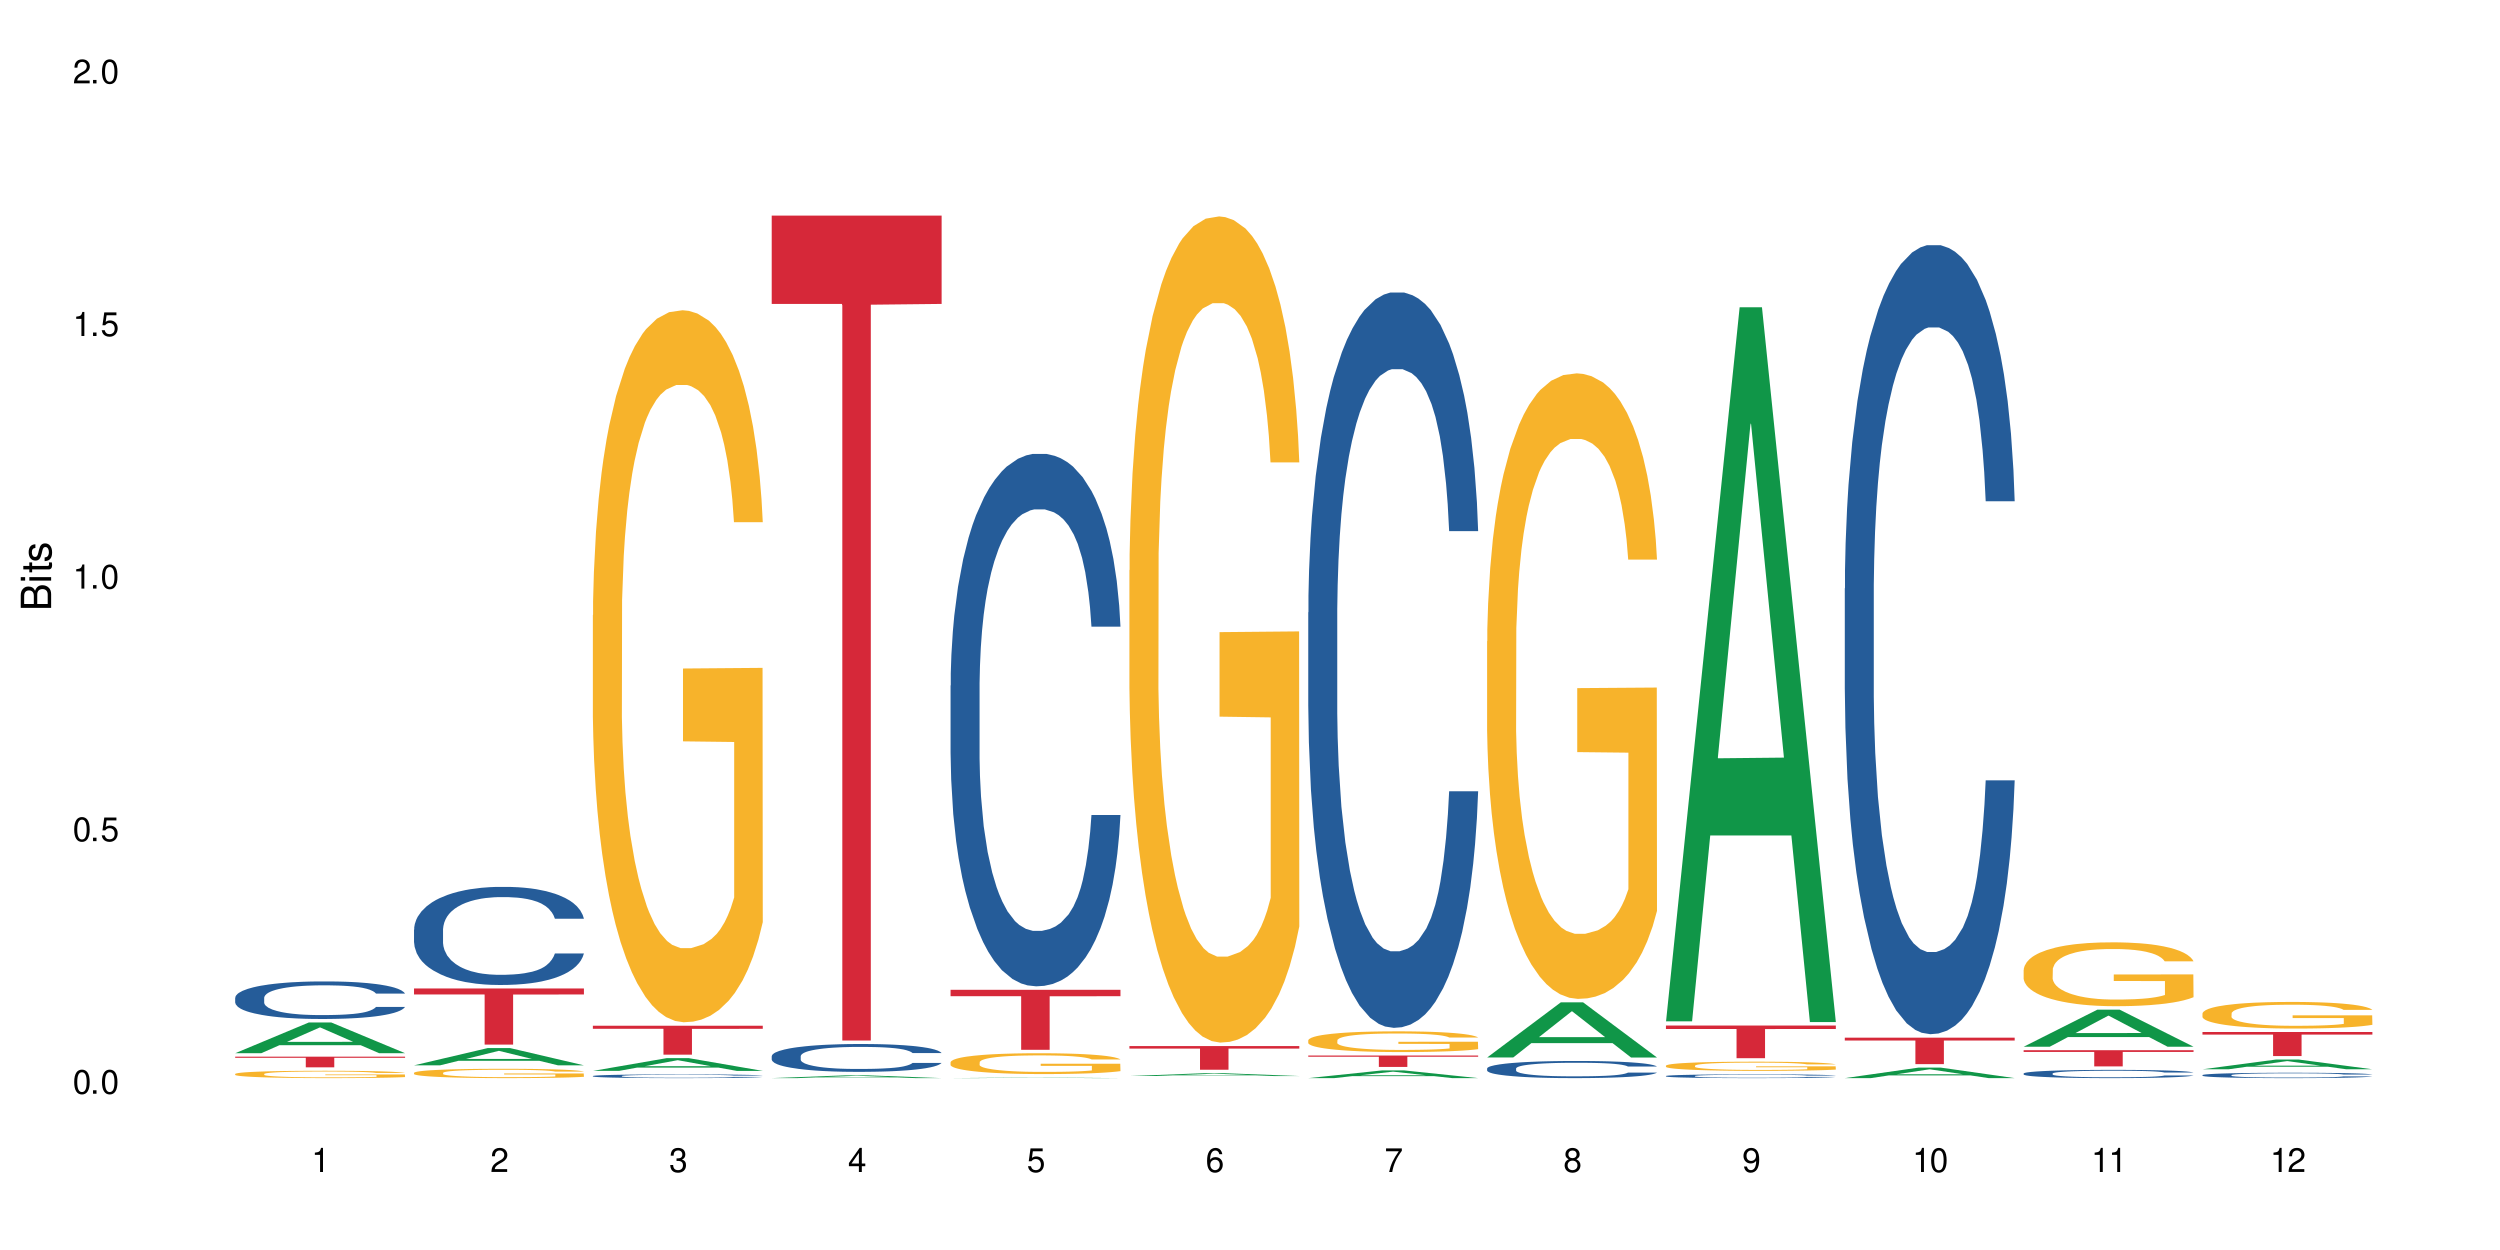 <?xml version="1.0" encoding="UTF-8"?>
<svg xmlns="http://www.w3.org/2000/svg" xmlns:xlink="http://www.w3.org/1999/xlink" width="720" height="360" viewBox="0 0 720 360">
<defs>
<g>
<g id="glyph-0-0">
</g>
<g id="glyph-0-1">
<path d="M 2.641 -6.938 C 2 -6.938 1.422 -6.656 1.078 -6.172 C 0.641 -5.562 0.406 -4.641 0.406 -3.359 C 0.406 -1.016 1.188 0.219 2.641 0.219 C 4.078 0.219 4.859 -1.016 4.859 -3.297 C 4.859 -4.641 4.656 -5.547 4.203 -6.172 C 3.844 -6.656 3.281 -6.938 2.641 -6.938 Z M 2.641 -6.188 C 3.547 -6.188 4 -5.25 4 -3.375 C 4 -1.406 3.562 -0.484 2.625 -0.484 C 1.734 -0.484 1.281 -1.438 1.281 -3.344 C 1.281 -5.25 1.734 -6.188 2.641 -6.188 Z M 2.641 -6.188 "/>
</g>
<g id="glyph-0-2">
<path d="M 1.828 -1 L 0.828 -1 L 0.828 0 L 1.828 0 Z M 1.828 -1 "/>
</g>
<g id="glyph-0-3">
<path d="M 4.562 -6.797 L 1.062 -6.797 L 0.547 -3.094 L 1.328 -3.094 C 1.719 -3.562 2.047 -3.734 2.578 -3.734 C 3.484 -3.734 4.062 -3.109 4.062 -2.094 C 4.062 -1.125 3.484 -0.531 2.578 -0.531 C 1.828 -0.531 1.375 -0.906 1.188 -1.672 L 0.328 -1.672 C 0.453 -1.109 0.547 -0.844 0.75 -0.594 C 1.125 -0.078 1.828 0.219 2.594 0.219 C 3.969 0.219 4.922 -0.781 4.922 -2.219 C 4.922 -3.562 4.031 -4.484 2.719 -4.484 C 2.25 -4.484 1.859 -4.359 1.469 -4.062 L 1.734 -5.969 L 4.562 -5.969 Z M 4.562 -6.797 "/>
</g>
<g id="glyph-0-4">
<path d="M 2.484 -4.938 L 2.484 0 L 3.328 0 L 3.328 -6.938 L 2.766 -6.938 C 2.469 -5.875 2.281 -5.734 0.984 -5.562 L 0.984 -4.938 Z M 2.484 -4.938 "/>
</g>
<g id="glyph-0-5">
<path d="M 4.859 -0.828 L 1.281 -0.828 C 1.359 -1.406 1.672 -1.781 2.5 -2.281 L 3.469 -2.828 C 4.406 -3.344 4.906 -4.062 4.906 -4.906 C 4.906 -5.484 4.672 -6.031 4.266 -6.406 C 3.859 -6.766 3.375 -6.938 2.719 -6.938 C 1.859 -6.938 1.219 -6.625 0.844 -6.031 C 0.609 -5.672 0.5 -5.234 0.484 -4.531 L 1.328 -4.531 C 1.359 -5.016 1.406 -5.281 1.531 -5.516 C 1.75 -5.938 2.188 -6.203 2.703 -6.203 C 3.469 -6.203 4.031 -5.641 4.031 -4.891 C 4.031 -4.344 3.719 -3.859 3.125 -3.516 L 2.234 -3 C 0.812 -2.172 0.406 -1.531 0.328 -0.016 L 4.859 -0.016 Z M 4.859 -0.828 "/>
</g>
<g id="glyph-0-6">
<path d="M 2.125 -3.188 L 2.578 -3.188 C 3.5 -3.188 3.984 -2.766 3.984 -1.922 C 3.984 -1.062 3.469 -0.531 2.594 -0.531 C 1.656 -0.531 1.203 -1 1.156 -2.016 L 0.312 -2.016 C 0.344 -1.453 0.438 -1.094 0.609 -0.781 C 0.953 -0.109 1.625 0.219 2.547 0.219 C 3.953 0.219 4.859 -0.625 4.859 -1.938 C 4.859 -2.828 4.516 -3.297 3.703 -3.594 C 4.344 -3.844 4.656 -4.328 4.656 -5.031 C 4.656 -6.219 3.875 -6.938 2.578 -6.938 C 1.203 -6.938 0.484 -6.172 0.453 -4.703 L 1.297 -4.703 C 1.312 -5.125 1.344 -5.359 1.453 -5.578 C 1.641 -5.969 2.062 -6.203 2.594 -6.203 C 3.344 -6.203 3.797 -5.75 3.797 -5 C 3.797 -4.516 3.609 -4.219 3.25 -4.047 C 3.016 -3.953 2.703 -3.922 2.125 -3.906 Z M 2.125 -3.188 "/>
</g>
<g id="glyph-0-7">
<path d="M 3.141 -1.672 L 3.141 0 L 3.984 0 L 3.984 -1.672 L 4.984 -1.672 L 4.984 -2.438 L 3.984 -2.438 L 3.984 -6.938 L 3.359 -6.938 L 0.266 -2.578 L 0.266 -1.672 Z M 3.141 -2.438 L 1 -2.438 L 3.141 -5.5 Z M 3.141 -2.438 "/>
</g>
<g id="glyph-0-8">
<path d="M 4.781 -5.125 C 4.609 -6.266 3.891 -6.938 2.844 -6.938 C 2.094 -6.938 1.422 -6.578 1.031 -5.953 C 0.594 -5.266 0.406 -4.422 0.406 -3.172 C 0.406 -2 0.578 -1.25 0.984 -0.641 C 1.359 -0.078 1.953 0.219 2.703 0.219 C 3.984 0.219 4.922 -0.75 4.922 -2.094 C 4.922 -3.375 4.062 -4.281 2.844 -4.281 C 2.172 -4.281 1.641 -4.031 1.281 -3.516 C 1.281 -5.234 1.828 -6.188 2.797 -6.188 C 3.391 -6.188 3.797 -5.797 3.938 -5.125 Z M 2.734 -3.531 C 3.547 -3.531 4.062 -2.953 4.062 -2.031 C 4.062 -1.156 3.484 -0.531 2.703 -0.531 C 1.922 -0.531 1.328 -1.188 1.328 -2.078 C 1.328 -2.938 1.906 -3.531 2.734 -3.531 Z M 2.734 -3.531 "/>
</g>
<g id="glyph-0-9">
<path d="M 4.984 -6.797 L 0.438 -6.797 L 0.438 -5.969 L 4.109 -5.969 C 2.5 -3.656 1.828 -2.234 1.328 0 L 2.219 0 C 2.594 -2.172 3.453 -4.047 4.984 -6.094 Z M 4.984 -6.797 "/>
</g>
<g id="glyph-0-10">
<path d="M 3.75 -3.656 C 4.469 -4.094 4.688 -4.438 4.688 -5.078 C 4.688 -6.172 3.844 -6.938 2.641 -6.938 C 1.438 -6.938 0.594 -6.172 0.594 -5.094 C 0.594 -4.438 0.812 -4.094 1.516 -3.656 C 0.734 -3.266 0.359 -2.703 0.359 -1.922 C 0.359 -0.656 1.281 0.219 2.641 0.219 C 3.984 0.219 4.922 -0.656 4.922 -1.922 C 4.922 -2.703 4.531 -3.266 3.75 -3.656 Z M 2.641 -6.188 C 3.359 -6.188 3.812 -5.75 3.812 -5.062 C 3.812 -4.406 3.344 -3.984 2.641 -3.984 C 1.922 -3.984 1.453 -4.406 1.453 -5.078 C 1.453 -5.75 1.922 -6.188 2.641 -6.188 Z M 2.641 -3.266 C 3.484 -3.266 4.062 -2.719 4.062 -1.906 C 4.062 -1.078 3.484 -0.531 2.625 -0.531 C 1.797 -0.531 1.219 -1.094 1.219 -1.906 C 1.219 -2.719 1.781 -3.266 2.641 -3.266 Z M 2.641 -3.266 "/>
</g>
<g id="glyph-0-11">
<path d="M 0.516 -1.578 C 0.672 -0.453 1.406 0.219 2.438 0.219 C 3.188 0.219 3.859 -0.141 4.266 -0.766 C 4.688 -1.453 4.891 -2.297 4.891 -3.547 C 4.891 -4.719 4.703 -5.453 4.312 -6.078 C 3.938 -6.641 3.344 -6.938 2.594 -6.938 C 1.297 -6.938 0.359 -5.969 0.359 -4.625 C 0.359 -3.344 1.234 -2.453 2.453 -2.453 C 3.094 -2.453 3.578 -2.672 4.016 -3.203 C 4 -1.484 3.469 -0.531 2.5 -0.531 C 1.906 -0.531 1.484 -0.906 1.359 -1.578 Z M 2.578 -6.203 C 3.375 -6.203 3.969 -5.531 3.969 -4.641 C 3.969 -3.797 3.391 -3.188 2.547 -3.188 C 1.734 -3.188 1.234 -3.766 1.234 -4.688 C 1.234 -5.562 1.797 -6.203 2.578 -6.203 Z M 2.578 -6.203 "/>
</g>
<g id="glyph-1-0">
</g>
<g id="glyph-1-1">
<path d="M 0 -0.953 L 0 -4.891 C 0 -5.719 -0.234 -6.344 -0.734 -6.797 C -1.188 -7.234 -1.812 -7.469 -2.5 -7.469 C -3.547 -7.469 -4.188 -7 -4.625 -5.875 C -4.984 -6.688 -5.625 -7.094 -6.531 -7.094 C -7.172 -7.094 -7.734 -6.859 -8.141 -6.391 C -8.562 -5.922 -8.75 -5.344 -8.75 -4.5 L -8.75 -0.953 Z M -4.984 -2.062 L -7.766 -2.062 L -7.766 -4.219 C -7.766 -4.844 -7.688 -5.203 -7.453 -5.5 C -7.219 -5.812 -6.859 -5.969 -6.375 -5.969 C -5.891 -5.969 -5.531 -5.812 -5.297 -5.5 C -5.062 -5.203 -4.984 -4.844 -4.984 -4.219 Z M -0.984 -2.062 L -4 -2.062 L -4 -4.781 C -4 -5.766 -3.438 -6.359 -2.484 -6.359 C -1.547 -6.359 -0.984 -5.766 -0.984 -4.781 Z M -0.984 -2.062 "/>
</g>
<g id="glyph-1-2">
<path d="M -6.281 -1.797 L -6.281 -0.797 L 0 -0.797 L 0 -1.797 Z M -8.75 -1.797 L -8.75 -0.797 L -7.484 -0.797 L -7.484 -1.797 Z M -8.75 -1.797 "/>
</g>
<g id="glyph-1-3">
<path d="M -6.281 -3.047 L -6.281 -2.016 L -8.016 -2.016 L -8.016 -1.016 L -6.281 -1.016 L -6.281 -0.172 L -5.469 -0.172 L -5.469 -1.016 L -0.719 -1.016 C -0.078 -1.016 0.281 -1.453 0.281 -2.234 C 0.281 -2.5 0.25 -2.719 0.188 -3.047 L -0.641 -3.047 C -0.609 -2.906 -0.594 -2.766 -0.594 -2.562 C -0.594 -2.141 -0.719 -2.016 -1.156 -2.016 L -5.469 -2.016 L -5.469 -3.047 Z M -6.281 -3.047 "/>
</g>
<g id="glyph-1-4">
<path d="M -4.531 -5.25 C -5.766 -5.25 -6.469 -4.422 -6.469 -2.969 C -6.469 -1.516 -5.719 -0.562 -4.547 -0.562 C -3.562 -0.562 -3.094 -1.062 -2.734 -2.562 L -2.516 -3.484 C -2.344 -4.188 -2.094 -4.469 -1.641 -4.469 C -1.047 -4.469 -0.641 -3.875 -0.641 -3 C -0.641 -2.453 -0.797 -2 -1.062 -1.75 C -1.25 -1.594 -1.422 -1.531 -1.875 -1.469 L -1.875 -0.406 C -0.422 -0.453 0.281 -1.266 0.281 -2.922 C 0.281 -4.5 -0.5 -5.516 -1.719 -5.516 C -2.656 -5.516 -3.172 -4.984 -3.469 -3.734 L -3.703 -2.766 C -3.891 -1.953 -4.156 -1.609 -4.594 -1.609 C -5.188 -1.609 -5.547 -2.125 -5.547 -2.938 C -5.547 -3.75 -5.203 -4.172 -4.531 -4.203 Z M -4.531 -5.25 "/>
</g>
</g>
</defs>
<rect x="-72" y="-36" width="864" height="432" fill="rgb(100%, 100%, 100%)" fill-opacity="1"/>
<path fill-rule="nonzero" fill="rgb(6.275%, 58.824%, 28.235%)" fill-opacity="1" d="M 67.73 303.316 L 67.785 303.309 L 88.957 294.465 L 95.387 294.465 L 116.664 303.324 L 109.188 303.324 L 103.855 301.012 L 80.488 301.012 L 75.258 303.316 L 67.73 303.316 L 82.734 300.055 L 101.711 300.047 L 92.25 295.914 L 92.145 295.906 L 92.039 295.93 L 82.684 300.047 L 82.734 300.055 Z M 67.73 303.316 "/>
<path fill-rule="nonzero" fill="rgb(14.51%, 36.078%, 60%)" fill-opacity="1" d="M 67.73 287.359 L 67.789 287.352 L 67.789 287.113 L 67.969 286.738 L 68.387 286.262 L 68.805 285.938 L 69.879 285.352 L 71.371 284.789 L 72.922 284.355 L 74.055 284.098 L 75.07 283.898 L 77.398 283.535 L 78.891 283.348 L 80.5 283.18 L 82.469 283.012 L 83.902 282.91 L 87.125 282.754 L 89.512 282.684 L 91.363 282.656 L 95.359 282.656 L 97.746 282.695 L 99.477 282.742 L 101.387 282.824 L 102.996 282.91 L 105.801 283.129 L 108.309 283.406 L 109.441 283.562 L 111.234 283.871 L 112.605 284.168 L 113.559 284.422 L 114.633 284.789 L 115.59 285.234 L 116.305 285.738 L 116.664 286.164 L 108.309 286.164 L 107.891 285.77 L 107.414 285.461 L 106.52 285.055 L 105.625 284.77 L 104.371 284.484 L 103.238 284.297 L 101.684 284.109 L 100.312 283.988 L 98.879 283.898 L 97.508 283.84 L 94.883 283.781 L 91.84 283.781 L 90.707 283.801 L 88.379 283.879 L 87.125 283.949 L 85.336 284.086 L 84.082 284.215 L 82.59 284.414 L 81.574 284.582 L 80.32 284.84 L 79.426 285.066 L 78.414 285.395 L 77.816 285.641 L 77.277 285.918 L 76.801 286.242 L 76.441 286.59 L 76.203 286.953 L 76.086 287.309 L 76.086 288.844 L 76.203 289.199 L 76.504 289.613 L 77.277 290.215 L 78.414 290.742 L 79.727 291.156 L 80.977 291.453 L 81.695 291.59 L 82.648 291.75 L 84.141 291.945 L 86.289 292.145 L 87.543 292.223 L 89.453 292.301 L 91.422 292.344 L 94.047 292.344 L 96.375 292.301 L 97.926 292.254 L 99.535 292.176 L 101.746 292.008 L 103.117 291.848 L 104.312 291.66 L 105.207 291.473 L 105.801 291.312 L 106.699 291.008 L 107.414 290.672 L 107.949 290.324 L 108.309 289.988 L 116.664 289.988 L 116.305 290.383 L 115.77 290.77 L 115.23 291.059 L 114.395 291.402 L 113.441 291.711 L 112.066 292.055 L 110.934 292.281 L 109.441 292.531 L 108.07 292.719 L 106.578 292.887 L 104.371 293.082 L 102.938 293.184 L 101.387 293.27 L 99.535 293.352 L 97.211 293.418 L 94.703 293.461 L 92.375 293.469 L 89.871 293.449 L 88.02 293.41 L 85.574 293.32 L 82.531 293.145 L 80.32 292.953 L 78.59 292.766 L 77.102 292.57 L 75.43 292.301 L 73.281 291.867 L 71.969 291.531 L 71.074 291.254 L 70.059 290.867 L 69.344 290.523 L 68.508 289.969 L 67.91 289.27 L 67.73 288.723 Z M 67.73 287.359 "/>
<path fill-rule="nonzero" fill="rgb(96.863%, 70.196%, 16.863%)" fill-opacity="1" d="M 67.73 309.289 L 67.789 309.285 L 67.789 309.246 L 68.031 309.16 L 68.625 309.039 L 69.402 308.941 L 70.238 308.863 L 70.773 308.824 L 71.668 308.766 L 72.445 308.723 L 74.414 308.637 L 76.922 308.555 L 78.293 308.52 L 79.844 308.488 L 82.051 308.449 L 83.066 308.438 L 86.172 308.406 L 89.691 308.387 L 93.57 308.379 L 95.359 308.383 L 97.805 308.391 L 101.148 308.41 L 103.059 308.43 L 104.551 308.449 L 106.102 308.477 L 108.012 308.516 L 109.801 308.559 L 111.234 308.605 L 112.664 308.664 L 113.859 308.727 L 114.871 308.793 L 115.77 308.875 L 116.305 308.941 L 116.664 309.012 L 108.367 309.012 L 107.891 308.941 L 107.355 308.891 L 106.461 308.828 L 105.562 308.781 L 104.668 308.742 L 102.996 308.695 L 101.566 308.664 L 99.777 308.637 L 98.047 308.617 L 96.074 308.605 L 94.883 308.602 L 91.719 308.602 L 88.855 308.617 L 87.184 308.633 L 85.992 308.648 L 84.32 308.676 L 83.305 308.699 L 82.707 308.715 L 80.918 308.773 L 79.727 308.828 L 79.07 308.867 L 78.234 308.926 L 77.637 308.977 L 76.98 309.055 L 76.621 309.113 L 76.145 309.242 L 76.086 309.59 L 76.266 309.664 L 76.621 309.746 L 77.102 309.812 L 77.816 309.887 L 78.531 309.945 L 79.785 310.02 L 80.859 310.07 L 81.695 310.102 L 83.305 310.156 L 83.961 310.172 L 85.512 310.207 L 87.125 310.234 L 89.094 310.258 L 90.586 310.27 L 92.973 310.277 L 96.016 310.277 L 99.598 310.266 L 101.863 310.25 L 103.414 310.234 L 104.43 310.223 L 105.684 310.199 L 106.578 310.18 L 107.414 310.16 L 108.43 310.129 L 108.43 309.664 L 93.688 309.664 L 93.688 309.445 L 116.602 309.445 L 116.664 310.199 L 115.41 310.254 L 113.859 310.305 L 112.367 310.344 L 110.816 310.375 L 108.605 310.41 L 106.816 310.434 L 104.07 310.461 L 101.566 310.48 L 98.941 310.492 L 96.613 310.496 L 93.867 310.5 L 91.422 310.496 L 88.797 310.484 L 86.707 310.469 L 84.797 310.449 L 82.887 310.422 L 80.5 310.383 L 78.949 310.352 L 77.34 310.309 L 75.727 310.262 L 74.297 310.207 L 73.34 310.168 L 72.387 310.121 L 71.371 310.062 L 70.418 309.996 L 69.699 309.938 L 69.043 309.871 L 68.566 309.805 L 68.09 309.719 L 67.852 309.648 L 67.73 309.59 Z M 67.73 309.289 "/>
<path fill-rule="nonzero" fill="rgb(83.922%, 15.686%, 22.353%)" fill-opacity="1" d="M 67.73 304.32 L 116.664 304.32 L 116.664 304.648 L 96.27 304.652 L 96.27 307.383 L 88.066 307.383 L 88.066 304.656 L 87.945 304.648 L 67.73 304.648 Z M 67.73 304.32 "/>
<path fill-rule="nonzero" fill="rgb(6.275%, 58.824%, 28.235%)" fill-opacity="1" d="M 119.238 306.809 L 119.289 306.805 L 140.465 301.844 L 146.895 301.844 L 168.172 306.816 L 160.695 306.816 L 155.363 305.52 L 131.996 305.52 L 126.766 306.809 L 119.238 306.809 L 134.242 304.98 L 153.219 304.977 L 143.758 302.656 L 143.652 302.652 L 143.547 302.668 L 134.191 304.977 L 134.242 304.98 Z M 119.238 306.809 "/>
<path fill-rule="nonzero" fill="rgb(14.51%, 36.078%, 60%)" fill-opacity="1" d="M 119.238 267.723 L 119.297 267.695 L 119.297 267.078 L 119.477 266.094 L 119.895 264.855 L 120.312 264.004 L 121.387 262.48 L 122.879 261.008 L 124.43 259.871 L 125.562 259.199 L 126.578 258.684 L 128.906 257.727 L 130.398 257.238 L 132.008 256.797 L 133.977 256.359 L 135.41 256.102 L 138.633 255.688 L 141.02 255.508 L 142.871 255.43 L 146.867 255.43 L 149.254 255.531 L 150.984 255.664 L 152.895 255.867 L 154.504 256.102 L 157.309 256.668 L 159.816 257.391 L 160.949 257.805 L 162.742 258.605 L 164.113 259.379 L 165.066 260.051 L 166.141 261.008 L 167.098 262.168 L 167.812 263.488 L 168.172 264.598 L 159.816 264.598 L 159.398 263.562 L 158.922 262.766 L 158.027 261.703 L 157.133 260.957 L 155.879 260.207 L 154.746 259.715 L 153.191 259.227 L 151.82 258.918 L 150.387 258.684 L 149.016 258.527 L 146.391 258.375 L 143.348 258.375 L 142.211 258.426 L 139.887 258.633 L 138.633 258.812 L 136.844 259.176 L 135.59 259.512 L 134.098 260.027 L 133.082 260.465 L 131.828 261.137 L 130.934 261.73 L 129.922 262.582 L 129.324 263.23 L 128.785 263.953 L 128.309 264.805 L 127.949 265.707 L 127.711 266.664 L 127.594 267.594 L 127.594 271.594 L 127.711 272.523 L 128.012 273.609 L 128.785 275.184 L 129.922 276.555 L 131.234 277.637 L 132.484 278.414 L 133.203 278.773 L 134.156 279.188 L 135.648 279.703 L 137.797 280.223 L 139.051 280.426 L 140.961 280.633 L 142.93 280.738 L 145.555 280.738 L 147.883 280.633 L 149.434 280.504 L 151.043 280.297 L 153.254 279.859 L 154.625 279.445 L 155.816 278.957 L 156.715 278.465 L 157.309 278.051 L 158.207 277.25 L 158.922 276.371 L 159.457 275.469 L 159.816 274.59 L 168.172 274.59 L 167.812 275.625 L 167.277 276.633 L 166.738 277.379 L 165.902 278.285 L 164.949 279.086 L 163.574 279.988 L 162.441 280.582 L 160.949 281.227 L 159.578 281.719 L 158.086 282.156 L 155.879 282.676 L 154.445 282.934 L 152.895 283.164 L 151.043 283.371 L 148.719 283.551 L 146.211 283.656 L 143.883 283.68 L 141.379 283.629 L 139.527 283.527 L 137.082 283.293 L 134.039 282.828 L 131.828 282.34 L 130.098 281.848 L 128.605 281.332 L 126.938 280.633 L 124.789 279.496 L 123.477 278.621 L 122.582 277.898 L 121.566 276.891 L 120.852 275.984 L 120.016 274.539 L 119.418 272.707 L 119.238 271.285 Z M 119.238 267.723 "/>
<path fill-rule="nonzero" fill="rgb(96.863%, 70.196%, 16.863%)" fill-opacity="1" d="M 119.238 308.965 L 119.297 308.961 L 119.297 308.91 L 119.535 308.801 L 120.133 308.648 L 120.91 308.523 L 121.746 308.426 L 122.281 308.375 L 123.176 308.301 L 123.953 308.246 L 125.922 308.137 L 128.43 308.035 L 129.801 307.988 L 131.352 307.949 L 133.559 307.902 L 134.574 307.883 L 137.676 307.844 L 141.199 307.82 L 145.078 307.812 L 146.867 307.816 L 149.312 307.824 L 152.656 307.852 L 154.566 307.875 L 156.059 307.902 L 157.609 307.934 L 159.52 307.98 L 161.309 308.039 L 162.742 308.098 L 164.172 308.172 L 165.367 308.25 L 166.379 308.336 L 167.277 308.441 L 167.812 308.527 L 168.172 308.613 L 159.875 308.613 L 159.398 308.527 L 158.863 308.461 L 157.965 308.379 L 157.07 308.32 L 156.176 308.273 L 154.504 308.211 L 153.074 308.172 L 151.281 308.137 L 149.551 308.113 L 147.582 308.098 L 146.391 308.094 L 143.227 308.094 L 140.363 308.113 L 138.691 308.133 L 137.5 308.152 L 135.828 308.188 L 134.812 308.219 L 134.215 308.238 L 132.426 308.312 L 131.234 308.383 L 130.578 308.43 L 129.742 308.5 L 129.145 308.566 L 128.488 308.668 L 128.129 308.738 L 127.652 308.906 L 127.594 309.348 L 127.773 309.441 L 128.129 309.543 L 128.605 309.629 L 129.324 309.723 L 130.039 309.793 L 131.293 309.891 L 132.367 309.953 L 133.203 309.996 L 134.812 310.062 L 135.469 310.086 L 137.02 310.129 L 138.633 310.164 L 140.602 310.191 L 142.094 310.207 L 144.48 310.219 L 147.523 310.219 L 151.105 310.203 L 153.371 310.184 L 154.922 310.164 L 155.938 310.148 L 157.191 310.121 L 158.086 310.098 L 158.922 310.07 L 159.938 310.027 L 159.938 309.441 L 145.195 309.438 L 145.195 309.164 L 168.109 309.16 L 168.172 310.121 L 166.918 310.188 L 165.367 310.25 L 163.875 310.301 L 162.324 310.34 L 160.113 310.387 L 158.324 310.418 L 155.578 310.453 L 153.074 310.473 L 150.449 310.488 L 148.121 310.496 L 145.375 310.5 L 142.93 310.492 L 140.305 310.48 L 138.215 310.461 L 136.305 310.434 L 134.395 310.402 L 132.008 310.352 L 130.457 310.309 L 128.848 310.258 L 127.234 310.195 L 125.801 310.129 L 124.848 310.078 L 123.895 310.02 L 122.879 309.945 L 121.926 309.863 L 121.207 309.789 L 120.551 309.703 L 120.074 309.621 L 119.598 309.512 L 119.359 309.422 L 119.238 309.348 Z M 119.238 308.965 "/>
<path fill-rule="nonzero" fill="rgb(83.922%, 15.686%, 22.353%)" fill-opacity="1" d="M 119.238 284.68 L 168.172 284.68 L 168.172 286.41 L 147.777 286.426 L 147.777 300.848 L 139.574 300.848 L 139.574 286.441 L 139.453 286.41 L 119.238 286.41 Z M 119.238 284.68 "/>
<path fill-rule="nonzero" fill="rgb(6.275%, 58.824%, 28.235%)" fill-opacity="1" d="M 170.746 308.418 L 170.797 308.414 L 191.973 304.75 L 198.402 304.75 L 219.68 308.422 L 212.203 308.422 L 206.871 307.465 L 183.504 307.465 L 178.273 308.418 L 170.746 308.418 L 185.75 307.066 L 204.727 307.062 L 195.266 305.348 L 195.16 305.344 L 195.055 305.355 L 185.699 307.062 L 185.75 307.066 Z M 170.746 308.418 "/>
<path fill-rule="nonzero" fill="rgb(14.51%, 36.078%, 60%)" fill-opacity="1" d="M 170.746 309.891 L 170.805 309.887 L 170.805 309.863 L 170.984 309.828 L 171.402 309.781 L 171.82 309.746 L 172.895 309.688 L 174.387 309.633 L 175.938 309.59 L 177.07 309.562 L 178.086 309.543 L 180.414 309.508 L 181.906 309.488 L 183.516 309.473 L 185.484 309.457 L 186.918 309.445 L 190.141 309.43 L 192.527 309.422 L 198.375 309.422 L 200.762 309.426 L 202.492 309.43 L 204.402 309.438 L 206.012 309.445 L 208.816 309.469 L 211.324 309.496 L 212.457 309.512 L 214.25 309.543 L 215.621 309.57 L 216.574 309.598 L 217.648 309.633 L 218.605 309.676 L 219.32 309.727 L 219.68 309.77 L 211.324 309.77 L 210.906 309.73 L 210.43 309.699 L 209.535 309.66 L 208.641 309.633 L 207.387 309.602 L 206.25 309.582 L 204.699 309.566 L 203.328 309.555 L 201.895 309.543 L 200.523 309.539 L 197.898 309.531 L 194.855 309.531 L 193.719 309.535 L 191.395 309.543 L 190.141 309.551 L 188.352 309.562 L 187.098 309.574 L 185.605 309.594 L 184.59 309.613 L 183.336 309.637 L 182.441 309.66 L 181.426 309.691 L 180.832 309.719 L 180.293 309.746 L 179.816 309.777 L 179.457 309.812 L 179.219 309.848 L 179.102 309.883 L 179.102 310.039 L 179.219 310.074 L 179.52 310.113 L 180.293 310.176 L 181.426 310.227 L 182.742 310.27 L 183.992 310.297 L 184.711 310.312 L 185.664 310.328 L 187.156 310.348 L 189.305 310.367 L 190.559 310.375 L 192.469 310.383 L 194.438 310.387 L 197.062 310.387 L 199.391 310.383 L 200.941 310.379 L 202.551 310.371 L 204.762 310.352 L 206.133 310.336 L 207.324 310.316 L 208.223 310.301 L 208.816 310.285 L 209.711 310.254 L 210.43 310.219 L 210.965 310.184 L 211.324 310.152 L 219.68 310.152 L 219.32 310.191 L 218.785 310.23 L 218.246 310.258 L 217.41 310.293 L 216.457 310.324 L 215.082 310.359 L 213.949 310.379 L 212.457 310.406 L 211.086 310.422 L 209.594 310.441 L 207.387 310.461 L 205.953 310.469 L 204.402 310.48 L 202.551 310.488 L 200.227 310.492 L 197.719 310.496 L 195.391 310.5 L 192.887 310.496 L 191.035 310.492 L 188.59 310.484 L 185.547 310.465 L 183.336 310.449 L 181.605 310.43 L 180.113 310.41 L 178.445 310.383 L 176.297 310.34 L 174.984 310.305 L 174.086 310.277 L 173.074 310.238 L 172.355 310.203 L 171.523 310.148 L 170.926 310.078 L 170.746 310.027 Z M 170.746 309.891 "/>
<path fill-rule="nonzero" fill="rgb(96.863%, 70.196%, 16.863%)" fill-opacity="1" d="M 170.746 177.176 L 170.805 176.988 L 170.805 173.242 L 171.043 164.816 L 171.641 153.207 L 172.418 143.656 L 173.254 136.164 L 173.789 132.23 L 174.684 126.613 L 175.461 122.492 L 177.43 114.066 L 179.938 106.199 L 181.309 102.828 L 182.859 99.645 L 185.066 96.09 L 186.082 94.777 L 189.184 91.781 L 192.707 89.906 L 196.586 89.348 L 198.375 89.535 L 200.82 90.281 L 204.164 92.344 L 206.074 94.215 L 207.566 96.09 L 209.117 98.523 L 211.027 102.27 L 212.816 106.762 L 214.25 111.258 L 215.68 116.875 L 216.875 122.867 L 217.887 129.422 L 218.785 137.289 L 219.32 143.844 L 219.68 150.398 L 211.383 150.398 L 210.906 143.844 L 210.371 138.785 L 209.473 132.605 L 208.578 128.113 L 207.684 124.555 L 206.012 119.684 L 204.582 116.688 L 202.789 114.066 L 201.059 112.379 L 199.09 111.258 L 197.898 110.883 L 194.734 110.883 L 191.871 112.195 L 190.199 113.691 L 189.008 115.191 L 187.336 118 L 186.32 120.246 L 185.723 121.746 L 183.934 127.551 L 182.742 132.793 L 182.086 136.352 L 181.25 141.969 L 180.652 147.027 L 179.996 154.516 L 179.637 160.137 L 179.16 172.871 L 179.102 206.578 L 179.281 213.695 L 179.637 221.371 L 180.113 228.113 L 180.832 235.23 L 181.547 240.66 L 182.801 247.965 L 183.875 252.836 L 184.711 256.02 L 186.32 261.074 L 186.977 262.758 L 188.527 266.129 L 190.141 268.754 L 192.109 271 L 193.602 272.125 L 195.988 273.059 L 199.031 273.059 L 202.613 271.938 L 204.879 270.438 L 206.43 268.941 L 207.445 267.629 L 208.699 265.57 L 209.594 263.695 L 210.43 261.637 L 211.445 258.453 L 211.445 213.695 L 196.703 213.508 L 196.703 192.531 L 219.617 192.344 L 219.68 265.57 L 218.426 270.625 L 216.875 275.492 L 215.383 279.238 L 213.832 282.422 L 211.621 285.98 L 209.832 288.227 L 207.086 290.852 L 204.582 292.535 L 201.957 293.66 L 199.629 294.223 L 196.883 294.41 L 194.438 294.035 L 191.812 292.91 L 189.723 291.41 L 187.812 289.539 L 185.902 287.105 L 183.516 283.172 L 181.965 279.988 L 180.355 276.055 L 178.742 271.375 L 177.309 266.316 L 176.355 262.387 L 175.402 257.891 L 174.387 252.273 L 173.43 245.906 L 172.715 240.102 L 172.059 233.547 L 171.582 227.367 L 171.105 218.938 L 170.867 212.195 L 170.746 206.391 Z M 170.746 177.176 "/>
<path fill-rule="nonzero" fill="rgb(83.922%, 15.686%, 22.353%)" fill-opacity="1" d="M 170.746 295.406 L 219.68 295.406 L 219.68 296.301 L 199.285 296.309 L 199.285 303.75 L 191.078 303.75 L 191.078 296.316 L 190.961 296.301 L 170.746 296.301 Z M 170.746 295.406 "/>
<path fill-rule="nonzero" fill="rgb(6.275%, 58.824%, 28.235%)" fill-opacity="1" d="M 222.254 310.496 L 222.305 310.496 L 243.48 309.695 L 249.91 309.695 L 271.188 310.5 L 263.711 310.5 L 258.379 310.289 L 235.008 310.289 L 229.781 310.496 L 222.254 310.496 L 237.258 310.203 L 256.234 310.199 L 246.773 309.824 L 246.668 309.824 L 246.562 309.828 L 237.207 310.199 L 237.258 310.203 Z M 222.254 310.496 "/>
<path fill-rule="nonzero" fill="rgb(14.51%, 36.078%, 60%)" fill-opacity="1" d="M 222.254 304.168 L 222.312 304.16 L 222.312 303.984 L 222.492 303.707 L 222.91 303.355 L 223.328 303.113 L 224.402 302.68 L 225.895 302.262 L 227.445 301.938 L 228.578 301.75 L 229.594 301.602 L 231.922 301.332 L 233.414 301.191 L 235.023 301.066 L 236.992 300.941 L 238.426 300.871 L 241.648 300.754 L 244.035 300.699 L 245.883 300.68 L 249.883 300.68 L 252.27 300.707 L 254 300.746 L 255.91 300.805 L 257.52 300.871 L 260.324 301.031 L 262.832 301.234 L 263.965 301.352 L 265.754 301.582 L 267.129 301.801 L 268.082 301.992 L 269.156 302.262 L 270.113 302.59 L 270.828 302.965 L 271.188 303.281 L 262.832 303.281 L 262.414 302.988 L 261.938 302.762 L 261.043 302.461 L 260.145 302.246 L 258.895 302.035 L 257.758 301.895 L 256.207 301.758 L 254.836 301.668 L 253.402 301.602 L 252.031 301.559 L 249.406 301.516 L 246.363 301.516 L 245.227 301.527 L 242.902 301.586 L 241.648 301.641 L 239.855 301.742 L 238.605 301.836 L 237.113 301.984 L 236.098 302.109 L 234.844 302.297 L 233.949 302.469 L 232.934 302.707 L 232.34 302.891 L 231.801 303.098 L 231.324 303.34 L 230.965 303.594 L 230.727 303.867 L 230.609 304.129 L 230.609 305.266 L 230.727 305.531 L 231.027 305.84 L 231.801 306.285 L 232.934 306.672 L 234.25 306.98 L 235.5 307.199 L 236.219 307.305 L 237.172 307.422 L 238.664 307.566 L 240.812 307.715 L 242.066 307.773 L 243.977 307.832 L 245.945 307.859 L 248.57 307.859 L 250.898 307.832 L 252.449 307.793 L 254.059 307.734 L 256.266 307.609 L 257.641 307.492 L 258.832 307.355 L 259.73 307.215 L 260.324 307.098 L 261.219 306.871 L 261.938 306.621 L 262.473 306.367 L 262.832 306.117 L 271.188 306.117 L 270.828 306.41 L 270.289 306.695 L 269.754 306.906 L 268.918 307.164 L 267.965 307.391 L 266.59 307.648 L 265.457 307.816 L 263.965 308 L 262.594 308.141 L 261.102 308.262 L 258.895 308.41 L 257.461 308.484 L 255.91 308.551 L 254.059 308.609 L 251.73 308.66 L 249.227 308.688 L 246.898 308.695 L 244.391 308.68 L 242.543 308.652 L 240.098 308.586 L 237.051 308.453 L 234.844 308.316 L 233.113 308.176 L 231.621 308.027 L 229.953 307.832 L 227.805 307.508 L 226.492 307.258 L 225.594 307.055 L 224.582 306.77 L 223.863 306.512 L 223.031 306.102 L 222.434 305.582 L 222.254 305.18 Z M 222.254 304.168 "/>
<path fill-rule="nonzero" fill="rgb(83.922%, 15.686%, 22.353%)" fill-opacity="1" d="M 222.254 62.098 L 271.188 62.098 L 271.188 87.527 L 250.793 87.754 L 250.793 299.68 L 242.586 299.68 L 242.586 87.977 L 242.469 87.527 L 222.254 87.527 Z M 222.254 62.098 "/>
<path fill-rule="nonzero" fill="rgb(6.275%, 58.824%, 28.235%)" fill-opacity="1" d="M 273.762 310.5 L 273.812 310.5 L 294.984 310.328 L 301.418 310.328 L 322.695 310.5 L 315.219 310.5 L 309.887 310.453 L 286.516 310.453 L 281.289 310.5 L 273.762 310.5 L 288.766 310.438 L 307.742 310.438 L 298.281 310.359 L 298.07 310.359 L 288.711 310.438 L 288.766 310.438 Z M 273.762 310.5 "/>
<path fill-rule="nonzero" fill="rgb(14.51%, 36.078%, 60%)" fill-opacity="1" d="M 273.762 197.445 L 273.82 197.305 L 273.82 193.941 L 274 188.613 L 274.418 181.887 L 274.836 177.262 L 275.91 168.992 L 277.402 161.004 L 278.953 154.836 L 280.086 151.191 L 281.102 148.387 L 283.43 143.203 L 284.922 140.539 L 286.531 138.156 L 288.5 135.773 L 289.934 134.371 L 293.156 132.129 L 295.543 131.148 L 297.391 130.727 L 301.391 130.727 L 303.777 131.289 L 305.508 131.988 L 307.418 133.109 L 309.027 134.371 L 311.832 137.457 L 314.34 141.379 L 315.473 143.621 L 317.262 147.969 L 318.637 152.172 L 319.59 155.816 L 320.664 161.004 L 321.621 167.309 L 322.336 174.457 L 322.695 180.484 L 314.34 180.484 L 313.922 174.879 L 313.445 170.535 L 312.551 164.785 L 311.652 160.723 L 310.402 156.656 L 309.266 153.996 L 307.715 151.332 L 306.344 149.648 L 304.91 148.387 L 303.539 147.547 L 300.914 146.707 L 297.871 146.707 L 296.734 146.988 L 294.41 148.109 L 293.156 149.09 L 291.363 151.051 L 290.113 152.875 L 288.621 155.676 L 287.605 158.059 L 286.352 161.703 L 285.457 164.926 L 284.441 169.551 L 283.848 173.055 L 283.309 176.98 L 282.832 181.605 L 282.473 186.512 L 282.234 191.699 L 282.117 196.742 L 282.117 218.469 L 282.234 223.516 L 282.535 229.402 L 283.309 237.949 L 284.441 245.379 L 285.754 251.266 L 287.008 255.473 L 287.727 257.434 L 288.68 259.676 L 290.172 262.48 L 292.32 265.281 L 293.574 266.402 L 295.484 267.523 L 297.453 268.086 L 300.078 268.086 L 302.406 267.523 L 303.957 266.824 L 305.566 265.703 L 307.773 263.32 L 309.148 261.078 L 310.34 258.414 L 311.234 255.75 L 311.832 253.508 L 312.727 249.164 L 313.445 244.398 L 313.98 239.492 L 314.34 234.727 L 322.695 234.727 L 322.336 240.332 L 321.797 245.801 L 321.262 249.863 L 320.426 254.77 L 319.473 259.113 L 318.098 264.02 L 316.965 267.246 L 315.473 270.75 L 314.102 273.41 L 312.609 275.793 L 310.402 278.598 L 308.969 280 L 307.418 281.262 L 305.566 282.383 L 303.238 283.363 L 300.734 283.922 L 298.406 284.062 L 295.898 283.785 L 294.051 283.223 L 291.605 281.961 L 288.559 279.438 L 286.352 276.777 L 284.621 274.113 L 283.129 271.309 L 281.461 267.523 L 279.312 261.359 L 278 256.594 L 277.102 252.668 L 276.09 247.203 L 275.371 242.297 L 274.535 234.445 L 273.941 224.496 L 273.762 216.785 Z M 273.762 197.445 "/>
<path fill-rule="nonzero" fill="rgb(96.863%, 70.196%, 16.863%)" fill-opacity="1" d="M 273.762 305.902 L 273.82 305.898 L 273.82 305.789 L 274.059 305.539 L 274.656 305.199 L 275.434 304.922 L 276.27 304.703 L 276.805 304.586 L 277.699 304.422 L 278.477 304.301 L 280.445 304.055 L 282.949 303.824 L 284.324 303.727 L 285.875 303.633 L 288.082 303.531 L 289.098 303.492 L 292.199 303.402 L 295.723 303.348 L 299.602 303.332 L 301.391 303.34 L 303.836 303.359 L 307.18 303.422 L 309.09 303.477 L 310.578 303.531 L 312.133 303.602 L 314.039 303.711 L 315.832 303.844 L 317.262 303.973 L 318.695 304.137 L 319.891 304.312 L 320.902 304.504 L 321.797 304.734 L 322.336 304.926 L 322.695 305.117 L 314.398 305.117 L 313.922 304.926 L 313.383 304.777 L 312.488 304.598 L 311.594 304.469 L 310.699 304.363 L 309.027 304.219 L 307.598 304.133 L 305.805 304.055 L 304.074 304.008 L 302.105 303.973 L 300.914 303.961 L 297.75 303.961 L 294.887 304 L 293.215 304.043 L 292.02 304.09 L 290.352 304.172 L 289.336 304.238 L 288.738 304.281 L 286.949 304.449 L 285.754 304.605 L 285.098 304.707 L 284.266 304.871 L 283.668 305.02 L 283.012 305.238 L 282.652 305.402 L 282.176 305.777 L 282.117 306.762 L 282.293 306.973 L 282.652 307.195 L 283.129 307.395 L 283.848 307.602 L 284.562 307.762 L 285.816 307.973 L 286.891 308.117 L 287.727 308.211 L 289.336 308.355 L 289.992 308.406 L 291.543 308.504 L 293.156 308.582 L 295.125 308.648 L 296.617 308.68 L 299.004 308.707 L 302.047 308.707 L 305.625 308.676 L 307.895 308.633 L 309.445 308.586 L 310.461 308.551 L 311.715 308.488 L 312.609 308.434 L 313.445 308.375 L 314.457 308.281 L 314.457 306.973 L 299.719 306.965 L 299.719 306.352 L 322.633 306.348 L 322.695 308.488 L 321.441 308.637 L 319.891 308.777 L 318.398 308.887 L 316.844 308.98 L 314.637 309.086 L 312.848 309.152 L 310.102 309.227 L 307.598 309.277 L 304.969 309.312 L 302.645 309.328 L 299.898 309.332 L 297.453 309.32 L 294.824 309.289 L 292.738 309.246 L 290.828 309.191 L 288.918 309.117 L 286.531 309.004 L 284.98 308.91 L 283.367 308.797 L 281.758 308.66 L 280.324 308.512 L 279.371 308.395 L 278.414 308.266 L 277.402 308.102 L 276.445 307.914 L 275.73 307.742 L 275.074 307.551 L 274.598 307.371 L 274.121 307.125 L 273.879 306.926 L 273.762 306.758 Z M 273.762 305.902 "/>
<path fill-rule="nonzero" fill="rgb(83.922%, 15.686%, 22.353%)" fill-opacity="1" d="M 273.762 285.062 L 322.695 285.062 L 322.695 286.91 L 302.301 286.926 L 302.301 302.336 L 294.094 302.336 L 294.094 286.941 L 293.977 286.91 L 273.762 286.91 Z M 273.762 285.062 "/>
<path fill-rule="nonzero" fill="rgb(6.275%, 58.824%, 28.235%)" fill-opacity="1" d="M 325.27 309.895 L 325.32 309.895 L 346.492 309.09 L 352.926 309.09 L 374.199 309.898 L 366.727 309.898 L 361.395 309.688 L 338.023 309.688 L 332.797 309.895 L 325.27 309.895 L 340.273 309.598 L 359.25 309.598 L 349.789 309.223 L 349.684 309.219 L 349.578 309.223 L 340.219 309.598 L 340.273 309.598 Z M 325.27 309.895 "/>
<path fill-rule="nonzero" fill="rgb(96.863%, 70.196%, 16.863%)" fill-opacity="1" d="M 325.27 164.238 L 325.328 164.02 L 325.328 159.676 L 325.566 149.895 L 326.164 136.422 L 326.941 125.34 L 327.773 116.648 L 328.312 112.086 L 329.207 105.566 L 329.984 100.785 L 331.953 91.008 L 334.457 81.883 L 335.832 77.969 L 337.383 74.277 L 339.59 70.148 L 340.605 68.625 L 343.707 65.148 L 347.23 62.977 L 351.109 62.324 L 352.898 62.543 L 355.344 63.41 L 358.688 65.801 L 360.594 67.973 L 362.086 70.148 L 363.641 72.973 L 365.547 77.316 L 367.34 82.535 L 368.77 87.75 L 370.203 94.266 L 371.395 101.223 L 372.41 108.828 L 373.305 117.953 L 373.844 125.559 L 374.199 133.164 L 365.906 133.164 L 365.43 125.559 L 364.891 119.691 L 363.996 112.52 L 363.102 107.305 L 362.207 103.176 L 360.535 97.527 L 359.105 94.051 L 357.312 91.008 L 355.582 89.051 L 353.613 87.75 L 352.422 87.312 L 349.258 87.312 L 346.395 88.836 L 344.723 90.574 L 343.527 92.312 L 341.859 95.57 L 340.844 98.18 L 340.246 99.918 L 338.457 106.652 L 337.262 112.738 L 336.605 116.867 L 335.77 123.387 L 335.176 129.254 L 334.52 137.945 L 334.16 144.465 L 333.684 159.238 L 333.625 198.355 L 333.801 206.609 L 334.16 215.52 L 334.637 223.344 L 335.355 231.602 L 336.07 237.902 L 337.324 246.375 L 338.398 252.027 L 339.234 255.723 L 340.844 261.586 L 341.5 263.543 L 343.051 267.453 L 344.664 270.496 L 346.633 273.105 L 348.125 274.41 L 350.512 275.496 L 353.555 275.496 L 357.133 274.191 L 359.402 272.453 L 360.953 270.715 L 361.969 269.191 L 363.223 266.805 L 364.117 264.629 L 364.953 262.238 L 365.965 258.547 L 365.965 206.609 L 351.227 206.395 L 351.227 182.055 L 374.141 181.84 L 374.199 266.805 L 372.949 272.672 L 371.395 278.32 L 369.906 282.664 L 368.352 286.359 L 366.145 290.488 L 364.355 293.098 L 361.609 296.137 L 359.105 298.094 L 356.477 299.398 L 354.152 300.051 L 351.406 300.266 L 348.961 299.832 L 346.332 298.527 L 344.246 296.789 L 342.336 294.617 L 340.426 291.793 L 338.039 287.23 L 336.488 283.535 L 334.875 278.973 L 333.266 273.539 L 331.832 267.672 L 330.879 263.109 L 329.922 257.895 L 328.91 251.375 L 327.953 243.988 L 327.238 237.25 L 326.582 229.645 L 326.105 222.473 L 325.625 212.695 L 325.387 204.871 L 325.27 198.137 Z M 325.27 164.238 "/>
<path fill-rule="nonzero" fill="rgb(83.922%, 15.686%, 22.353%)" fill-opacity="1" d="M 325.27 301.266 L 374.199 301.266 L 374.199 301.996 L 353.809 302 L 353.809 308.09 L 345.602 308.09 L 345.602 302.008 L 345.484 301.996 L 325.27 301.996 Z M 325.27 301.266 "/>
<path fill-rule="nonzero" fill="rgb(6.275%, 58.824%, 28.235%)" fill-opacity="1" d="M 376.777 310.496 L 376.828 310.496 L 398 308.281 L 404.43 308.281 L 425.707 310.5 L 418.234 310.5 L 412.902 309.918 L 389.531 309.918 L 384.305 310.496 L 376.777 310.496 L 391.781 309.68 L 410.758 309.68 L 401.293 308.645 L 401.191 308.641 L 401.086 308.648 L 391.727 309.68 L 391.781 309.68 Z M 376.777 310.496 "/>
<path fill-rule="nonzero" fill="rgb(14.51%, 36.078%, 60%)" fill-opacity="1" d="M 376.777 176.395 L 376.836 176.203 L 376.836 171.559 L 377.016 164.199 L 377.434 154.91 L 377.852 148.52 L 378.926 137.102 L 380.418 126.066 L 381.969 117.547 L 383.102 112.516 L 384.117 108.645 L 386.445 101.48 L 387.934 97.805 L 389.547 94.512 L 391.516 91.223 L 392.949 89.285 L 396.172 86.188 L 398.559 84.832 L 400.406 84.254 L 404.406 84.254 L 406.793 85.027 L 408.523 85.996 L 410.434 87.543 L 412.043 89.285 L 414.848 93.543 L 417.355 98.965 L 418.488 102.062 L 420.277 108.062 L 421.652 113.871 L 422.605 118.902 L 423.68 126.066 L 424.633 134.777 L 425.352 144.648 L 425.707 152.973 L 417.355 152.973 L 416.938 145.23 L 416.461 139.23 L 415.562 131.293 L 414.668 125.68 L 413.414 120.066 L 412.281 116.387 L 410.73 112.707 L 409.359 110.387 L 407.926 108.645 L 406.555 107.48 L 403.93 106.32 L 400.883 106.32 L 399.75 106.707 L 397.422 108.258 L 396.172 109.613 L 394.379 112.32 L 393.129 114.84 L 391.637 118.711 L 390.621 122 L 389.367 127.035 L 388.473 131.484 L 387.457 137.875 L 386.859 142.715 L 386.324 148.133 L 385.848 154.523 L 385.488 161.297 L 385.25 168.461 L 385.129 175.43 L 385.129 205.434 L 385.25 212.402 L 385.547 220.531 L 386.324 232.34 L 387.457 242.602 L 388.77 250.73 L 390.023 256.539 L 390.738 259.246 L 391.695 262.344 L 393.188 266.219 L 395.336 270.09 L 396.59 271.637 L 398.496 273.188 L 400.469 273.961 L 403.094 273.961 L 405.418 273.188 L 406.973 272.219 L 408.582 270.668 L 410.789 267.379 L 412.164 264.281 L 413.355 260.602 L 414.25 256.926 L 414.848 253.828 L 415.742 247.828 L 416.461 241.246 L 416.996 234.469 L 417.355 227.887 L 425.707 227.887 L 425.352 235.633 L 424.812 243.18 L 424.277 248.793 L 423.441 255.57 L 422.484 261.57 L 421.113 268.348 L 419.98 272.797 L 418.488 277.637 L 417.117 281.316 L 415.625 284.605 L 413.414 288.477 L 411.984 290.414 L 410.434 292.156 L 408.582 293.703 L 406.254 295.059 L 403.75 295.836 L 401.422 296.027 L 398.914 295.641 L 397.066 294.867 L 394.617 293.125 L 391.574 289.641 L 389.367 285.961 L 387.637 282.285 L 386.145 278.414 L 384.473 273.188 L 382.324 264.668 L 381.012 258.086 L 380.117 252.668 L 379.105 245.117 L 378.387 238.34 L 377.551 227.5 L 376.957 213.758 L 376.777 203.109 Z M 376.777 176.395 "/>
<path fill-rule="nonzero" fill="rgb(96.863%, 70.196%, 16.863%)" fill-opacity="1" d="M 376.777 299.582 L 376.836 299.578 L 376.836 299.469 L 377.074 299.223 L 377.672 298.883 L 378.449 298.605 L 379.281 298.387 L 379.82 298.273 L 380.715 298.109 L 381.492 297.992 L 383.461 297.746 L 385.965 297.516 L 387.34 297.418 L 388.891 297.324 L 391.098 297.223 L 392.113 297.184 L 395.215 297.098 L 398.734 297.043 L 402.613 297.027 L 404.406 297.031 L 406.852 297.055 L 410.195 297.113 L 412.102 297.168 L 413.594 297.223 L 415.148 297.293 L 417.055 297.402 L 418.848 297.531 L 420.277 297.664 L 421.711 297.828 L 422.902 298 L 423.918 298.191 L 424.812 298.422 L 425.352 298.613 L 425.707 298.805 L 417.414 298.805 L 416.938 298.613 L 416.398 298.465 L 415.504 298.285 L 414.609 298.152 L 413.715 298.051 L 412.043 297.91 L 410.609 297.82 L 408.82 297.746 L 407.09 297.695 L 405.121 297.664 L 403.93 297.652 L 400.766 297.652 L 397.902 297.691 L 396.23 297.734 L 395.035 297.777 L 393.367 297.859 L 392.352 297.926 L 391.754 297.969 L 389.965 298.137 L 388.77 298.289 L 388.113 298.395 L 387.277 298.559 L 386.684 298.703 L 386.027 298.922 L 385.668 299.086 L 385.191 299.457 L 385.129 300.438 L 385.309 300.645 L 385.668 300.871 L 386.145 301.066 L 386.859 301.273 L 387.578 301.43 L 388.832 301.645 L 389.906 301.785 L 390.738 301.879 L 392.352 302.023 L 393.008 302.074 L 394.559 302.172 L 396.172 302.25 L 398.141 302.312 L 399.633 302.348 L 402.02 302.375 L 405.062 302.375 L 408.641 302.34 L 410.91 302.297 L 412.461 302.254 L 413.477 302.215 L 414.73 302.156 L 415.625 302.102 L 416.461 302.043 L 417.473 301.949 L 417.473 300.645 L 402.734 300.641 L 402.734 300.031 L 425.648 300.023 L 425.707 302.156 L 424.457 302.305 L 422.902 302.445 L 421.414 302.555 L 419.859 302.645 L 417.652 302.75 L 415.863 302.816 L 413.117 302.891 L 410.609 302.941 L 407.984 302.973 L 405.66 302.988 L 402.914 302.996 L 400.469 302.984 L 397.84 302.953 L 395.754 302.906 L 393.844 302.855 L 391.934 302.781 L 389.547 302.668 L 387.996 302.574 L 386.383 302.461 L 384.773 302.324 L 383.34 302.176 L 382.387 302.062 L 381.43 301.934 L 380.418 301.77 L 379.461 301.582 L 378.746 301.414 L 378.09 301.223 L 377.613 301.043 L 377.133 300.797 L 376.895 300.602 L 376.777 300.434 Z M 376.777 299.582 "/>
<path fill-rule="nonzero" fill="rgb(83.922%, 15.686%, 22.353%)" fill-opacity="1" d="M 376.777 303.992 L 425.707 303.992 L 425.707 304.344 L 405.316 304.348 L 405.316 307.281 L 397.109 307.281 L 397.109 304.352 L 396.992 304.344 L 376.777 304.344 Z M 376.777 303.992 "/>
<path fill-rule="nonzero" fill="rgb(6.275%, 58.824%, 28.235%)" fill-opacity="1" d="M 428.285 304.551 L 428.336 304.535 L 449.508 288.68 L 455.938 288.68 L 477.215 304.566 L 469.742 304.566 L 464.406 300.418 L 441.039 300.418 L 435.812 304.551 L 428.285 304.551 L 443.289 298.703 L 462.266 298.688 L 452.801 291.277 L 452.699 291.262 L 452.594 291.305 L 443.234 298.688 L 443.289 298.703 Z M 428.285 304.551 "/>
<path fill-rule="nonzero" fill="rgb(14.51%, 36.078%, 60%)" fill-opacity="1" d="M 428.285 307.711 L 428.344 307.707 L 428.344 307.598 L 428.523 307.426 L 428.941 307.211 L 429.359 307.062 L 430.434 306.797 L 431.926 306.539 L 433.477 306.34 L 434.609 306.223 L 435.625 306.133 L 437.949 305.965 L 439.441 305.879 L 441.055 305.805 L 443.023 305.727 L 444.457 305.68 L 447.68 305.609 L 450.066 305.578 L 451.914 305.562 L 455.914 305.562 L 458.301 305.582 L 460.031 305.605 L 461.941 305.641 L 463.551 305.68 L 466.355 305.781 L 468.863 305.906 L 469.996 305.98 L 471.785 306.117 L 473.16 306.254 L 474.113 306.371 L 475.188 306.539 L 476.141 306.742 L 476.859 306.973 L 477.215 307.164 L 468.863 307.164 L 468.445 306.984 L 467.969 306.844 L 467.07 306.66 L 466.176 306.531 L 464.922 306.398 L 463.789 306.312 L 462.238 306.227 L 460.867 306.172 L 459.434 306.133 L 458.062 306.105 L 455.434 306.078 L 452.391 306.078 L 451.258 306.086 L 448.93 306.125 L 447.68 306.156 L 445.887 306.219 L 444.633 306.277 L 443.145 306.367 L 442.129 306.445 L 440.875 306.562 L 439.98 306.664 L 438.965 306.812 L 438.367 306.926 L 437.832 307.051 L 437.355 307.203 L 436.996 307.359 L 436.758 307.527 L 436.637 307.688 L 436.637 308.387 L 436.758 308.551 L 437.055 308.738 L 437.832 309.016 L 438.965 309.254 L 440.277 309.441 L 441.531 309.578 L 442.246 309.641 L 443.203 309.715 L 444.695 309.805 L 446.844 309.895 L 448.094 309.93 L 450.004 309.965 L 451.973 309.984 L 454.602 309.984 L 456.926 309.965 L 458.48 309.945 L 460.09 309.906 L 462.297 309.832 L 463.672 309.758 L 464.863 309.672 L 465.758 309.586 L 466.355 309.516 L 467.25 309.375 L 467.969 309.223 L 468.504 309.062 L 468.863 308.91 L 477.215 308.91 L 476.859 309.09 L 476.32 309.266 L 475.785 309.398 L 474.949 309.555 L 473.992 309.695 L 472.621 309.855 L 471.488 309.957 L 469.996 310.07 L 468.625 310.156 L 467.133 310.234 L 464.922 310.324 L 463.492 310.367 L 461.941 310.41 L 460.09 310.445 L 457.762 310.477 L 455.258 310.496 L 452.93 310.5 L 450.422 310.488 L 448.574 310.473 L 446.125 310.43 L 443.082 310.352 L 440.875 310.266 L 439.145 310.18 L 437.652 310.09 L 435.98 309.965 L 433.832 309.77 L 432.52 309.613 L 431.625 309.488 L 430.613 309.312 L 429.895 309.156 L 429.059 308.902 L 428.465 308.582 L 428.285 308.332 Z M 428.285 307.711 "/>
<path fill-rule="nonzero" fill="rgb(96.863%, 70.196%, 16.863%)" fill-opacity="1" d="M 428.285 184.688 L 428.344 184.523 L 428.344 181.23 L 428.582 173.828 L 429.18 163.625 L 429.953 155.234 L 430.789 148.656 L 431.328 145.199 L 432.223 140.262 L 433 136.645 L 434.969 129.238 L 437.473 122.328 L 438.848 119.367 L 440.398 116.57 L 442.605 113.445 L 443.621 112.293 L 446.723 109.66 L 450.242 108.016 L 454.121 107.523 L 455.914 107.688 L 458.359 108.344 L 461.703 110.152 L 463.609 111.801 L 465.102 113.445 L 466.652 115.582 L 468.562 118.875 L 470.355 122.824 L 471.785 126.773 L 473.219 131.707 L 474.41 136.973 L 475.426 142.73 L 476.32 149.641 L 476.859 155.398 L 477.215 161.16 L 468.922 161.16 L 468.445 155.398 L 467.906 150.957 L 467.012 145.527 L 466.117 141.578 L 465.223 138.453 L 463.551 134.176 L 462.117 131.543 L 460.328 129.238 L 458.598 127.758 L 456.629 126.773 L 455.434 126.441 L 452.273 126.441 L 449.41 127.594 L 447.738 128.91 L 446.543 130.227 L 444.875 132.695 L 443.859 134.668 L 443.262 135.984 L 441.473 141.086 L 440.277 145.691 L 439.621 148.82 L 438.785 153.754 L 438.191 158.195 L 437.535 164.777 L 437.176 169.715 L 436.699 180.902 L 436.637 210.52 L 436.816 216.77 L 437.176 223.516 L 437.652 229.438 L 438.367 235.691 L 439.086 240.461 L 440.34 246.879 L 441.414 251.156 L 442.246 253.953 L 443.859 258.395 L 444.516 259.879 L 446.066 262.84 L 447.68 265.141 L 449.648 267.117 L 451.141 268.105 L 453.527 268.926 L 456.57 268.926 L 460.148 267.938 L 462.418 266.621 L 463.969 265.305 L 464.984 264.156 L 466.238 262.344 L 467.133 260.699 L 467.969 258.891 L 468.98 256.094 L 468.98 216.77 L 454.242 216.605 L 454.242 198.18 L 477.156 198.012 L 477.215 262.344 L 475.965 266.789 L 474.41 271.066 L 472.918 274.355 L 471.367 277.152 L 469.16 280.277 L 467.371 282.254 L 464.625 284.559 L 462.117 286.039 L 459.492 287.023 L 457.164 287.52 L 454.422 287.684 L 451.973 287.355 L 449.348 286.367 L 447.262 285.051 L 445.352 283.406 L 443.441 281.266 L 441.055 277.812 L 439.504 275.016 L 437.891 271.559 L 436.281 267.445 L 434.848 263.004 L 433.895 259.547 L 432.938 255.598 L 431.926 250.664 L 430.969 245.07 L 430.254 239.969 L 429.598 234.211 L 429.121 228.781 L 428.641 221.375 L 428.402 215.453 L 428.285 210.352 Z M 428.285 184.688 "/>
<path fill-rule="nonzero" fill="rgb(6.275%, 58.824%, 28.235%)" fill-opacity="1" d="M 479.793 294.152 L 479.844 293.961 L 501.016 88.496 L 507.445 88.496 L 528.723 294.348 L 521.25 294.348 L 515.914 240.613 L 492.547 240.613 L 487.32 294.152 L 479.793 294.152 L 494.797 218.387 L 513.773 218.191 L 504.309 122.129 L 504.207 121.934 L 504.102 122.516 L 494.742 218.191 L 494.797 218.387 Z M 479.793 294.152 "/>
<path fill-rule="nonzero" fill="rgb(14.51%, 36.078%, 60%)" fill-opacity="1" d="M 479.793 309.887 L 479.852 309.883 L 479.852 309.859 L 480.031 309.824 L 480.449 309.773 L 480.867 309.742 L 481.941 309.684 L 483.434 309.625 L 484.984 309.582 L 486.117 309.559 L 487.133 309.539 L 489.457 309.5 L 490.949 309.48 L 492.562 309.465 L 494.531 309.449 L 495.965 309.438 L 499.184 309.422 L 501.574 309.414 L 507.422 309.414 L 509.809 309.418 L 511.539 309.422 L 513.449 309.43 L 515.059 309.438 L 517.863 309.461 L 520.371 309.488 L 521.504 309.504 L 523.293 309.535 L 524.668 309.562 L 525.621 309.59 L 526.695 309.625 L 527.648 309.672 L 528.367 309.723 L 528.723 309.766 L 520.371 309.766 L 519.953 309.727 L 519.473 309.695 L 518.578 309.652 L 517.684 309.625 L 516.43 309.598 L 515.297 309.578 L 513.746 309.559 L 512.375 309.547 L 510.941 309.539 L 509.57 309.531 L 506.941 309.527 L 502.766 309.527 L 500.438 309.535 L 499.184 309.543 L 497.395 309.555 L 496.141 309.57 L 494.648 309.59 L 493.637 309.605 L 492.383 309.633 L 491.488 309.656 L 490.473 309.688 L 489.875 309.711 L 489.34 309.738 L 488.863 309.773 L 488.504 309.809 L 488.266 309.844 L 488.145 309.879 L 488.145 310.035 L 488.266 310.07 L 488.562 310.113 L 489.34 310.172 L 490.473 310.227 L 491.785 310.266 L 493.039 310.297 L 493.754 310.309 L 494.711 310.324 L 496.203 310.348 L 498.352 310.367 L 499.602 310.375 L 501.512 310.383 L 503.48 310.387 L 506.109 310.387 L 508.434 310.383 L 509.988 310.375 L 511.598 310.367 L 513.805 310.352 L 515.18 310.336 L 516.371 310.316 L 517.266 310.297 L 517.863 310.281 L 518.758 310.25 L 519.473 310.219 L 520.012 310.184 L 520.371 310.148 L 528.723 310.148 L 528.367 310.188 L 527.828 310.227 L 527.293 310.258 L 526.457 310.293 L 525.5 310.32 L 524.129 310.355 L 522.996 310.379 L 521.504 310.406 L 520.133 310.422 L 518.641 310.441 L 516.43 310.461 L 515 310.469 L 513.449 310.48 L 511.598 310.488 L 509.27 310.492 L 506.766 310.496 L 504.438 310.5 L 501.93 310.496 L 500.082 310.492 L 497.633 310.484 L 494.59 310.465 L 492.383 310.445 L 490.652 310.43 L 489.16 310.41 L 487.488 310.383 L 485.34 310.336 L 484.027 310.305 L 483.133 310.277 L 482.117 310.238 L 481.402 310.203 L 480.566 310.148 L 479.969 310.078 L 479.793 310.023 Z M 479.793 309.887 "/>
<path fill-rule="nonzero" fill="rgb(96.863%, 70.196%, 16.863%)" fill-opacity="1" d="M 479.793 306.898 L 479.852 306.898 L 479.852 306.848 L 480.09 306.738 L 480.688 306.59 L 481.461 306.465 L 482.297 306.371 L 482.836 306.32 L 483.73 306.246 L 484.504 306.191 L 486.477 306.086 L 488.98 305.984 L 490.355 305.938 L 491.906 305.898 L 494.113 305.852 L 495.129 305.836 L 498.23 305.797 L 501.75 305.773 L 505.629 305.766 L 507.422 305.766 L 509.867 305.777 L 513.207 305.805 L 515.117 305.828 L 516.609 305.852 L 518.16 305.883 L 520.07 305.934 L 521.863 305.988 L 523.293 306.047 L 524.727 306.121 L 525.918 306.199 L 526.934 306.281 L 527.828 306.383 L 528.367 306.469 L 528.723 306.555 L 520.43 306.555 L 519.953 306.469 L 519.414 306.402 L 518.52 306.324 L 517.625 306.266 L 516.73 306.219 L 515.059 306.156 L 513.625 306.117 L 511.836 306.086 L 510.105 306.062 L 508.137 306.047 L 506.941 306.043 L 503.781 306.043 L 500.918 306.059 L 499.246 306.078 L 498.051 306.098 L 496.383 306.137 L 495.367 306.164 L 494.77 306.184 L 492.98 306.258 L 491.785 306.328 L 491.129 306.371 L 490.293 306.445 L 489.699 306.512 L 489.043 306.605 L 488.684 306.68 L 488.207 306.844 L 488.145 307.281 L 488.324 307.371 L 488.684 307.473 L 489.16 307.559 L 489.875 307.648 L 490.594 307.719 L 491.844 307.816 L 492.918 307.879 L 493.754 307.918 L 495.367 307.984 L 496.023 308.004 L 497.574 308.051 L 499.184 308.082 L 501.156 308.113 L 502.648 308.125 L 505.035 308.141 L 508.078 308.141 L 511.656 308.125 L 513.926 308.105 L 515.477 308.086 L 516.492 308.07 L 517.742 308.043 L 518.641 308.02 L 519.473 307.992 L 520.488 307.949 L 520.488 307.371 L 505.75 307.371 L 505.75 307.098 L 528.664 307.098 L 528.723 308.043 L 527.473 308.105 L 525.918 308.172 L 524.426 308.219 L 522.875 308.258 L 520.668 308.305 L 518.879 308.336 L 516.133 308.367 L 513.625 308.391 L 511 308.406 L 508.672 308.414 L 505.93 308.414 L 503.48 308.41 L 500.855 308.395 L 498.77 308.375 L 496.859 308.352 L 494.949 308.32 L 492.562 308.27 L 491.012 308.227 L 489.398 308.176 L 487.789 308.117 L 486.355 308.051 L 485.402 308 L 484.445 307.941 L 483.434 307.871 L 482.477 307.789 L 481.762 307.711 L 481.105 307.629 L 480.629 307.547 L 480.148 307.441 L 479.91 307.352 L 479.793 307.277 Z M 479.793 306.898 "/>
<path fill-rule="nonzero" fill="rgb(83.922%, 15.686%, 22.353%)" fill-opacity="1" d="M 479.793 295.344 L 528.723 295.344 L 528.723 296.352 L 508.332 296.363 L 508.332 304.766 L 500.125 304.766 L 500.125 296.371 L 500.008 296.352 L 479.793 296.352 Z M 479.793 295.344 "/>
<path fill-rule="nonzero" fill="rgb(6.275%, 58.824%, 28.235%)" fill-opacity="1" d="M 531.301 310.496 L 531.352 310.492 L 552.523 307.473 L 558.953 307.473 L 580.23 310.5 L 572.754 310.5 L 567.422 309.707 L 544.055 309.707 L 538.828 310.496 L 531.301 310.496 L 546.305 309.383 L 565.281 309.379 L 555.816 307.965 L 555.715 307.965 L 555.609 307.973 L 546.25 309.379 L 546.305 309.383 Z M 531.301 310.496 "/>
<path fill-rule="nonzero" fill="rgb(14.51%, 36.078%, 60%)" fill-opacity="1" d="M 531.301 169.488 L 531.359 169.281 L 531.359 164.297 L 531.539 156.402 L 531.957 146.434 L 532.375 139.578 L 533.449 127.324 L 534.938 115.484 L 536.492 106.348 L 537.625 100.945 L 538.641 96.793 L 540.965 89.105 L 542.457 85.16 L 544.07 81.629 L 546.039 78.098 L 547.473 76.02 L 550.691 72.699 L 553.078 71.242 L 554.93 70.621 L 558.93 70.621 L 561.316 71.453 L 563.047 72.488 L 564.953 74.152 L 566.566 76.02 L 569.371 80.59 L 571.879 86.406 L 573.012 89.73 L 574.801 96.168 L 576.172 102.398 L 577.129 107.801 L 578.203 115.484 L 579.156 124.832 L 579.875 135.426 L 580.23 144.355 L 571.879 144.355 L 571.461 136.047 L 570.98 129.609 L 570.086 121.094 L 569.191 115.07 L 567.938 109.047 L 566.805 105.102 L 565.254 101.152 L 563.883 98.66 L 562.449 96.793 L 561.078 95.547 L 558.449 94.301 L 555.406 94.301 L 554.273 94.715 L 551.945 96.375 L 550.691 97.832 L 548.902 100.738 L 547.648 103.438 L 546.156 107.594 L 545.145 111.125 L 543.891 116.523 L 542.996 121.301 L 541.98 128.156 L 541.383 133.348 L 540.848 139.164 L 540.371 146.02 L 540.012 153.289 L 539.773 160.973 L 539.652 168.449 L 539.652 200.645 L 539.773 208.121 L 540.07 216.848 L 540.848 229.516 L 541.98 240.523 L 543.293 249.25 L 544.547 255.48 L 545.262 258.387 L 546.219 261.711 L 547.711 265.863 L 549.859 270.02 L 551.109 271.68 L 553.02 273.344 L 554.988 274.172 L 557.613 274.172 L 559.941 273.344 L 561.492 272.305 L 563.105 270.641 L 565.312 267.109 L 566.688 263.789 L 567.879 259.84 L 568.773 255.895 L 569.371 252.57 L 570.266 246.133 L 570.98 239.07 L 571.52 231.801 L 571.879 224.738 L 580.23 224.738 L 579.875 233.047 L 579.336 241.148 L 578.801 247.172 L 577.965 254.441 L 577.008 260.879 L 575.637 268.148 L 574.504 272.926 L 573.012 278.121 L 571.637 282.066 L 570.148 285.598 L 567.938 289.75 L 566.508 291.828 L 564.953 293.695 L 563.105 295.359 L 560.777 296.812 L 558.273 297.645 L 555.945 297.852 L 553.438 297.438 L 551.59 296.605 L 549.141 294.734 L 546.098 290.996 L 543.891 287.051 L 542.16 283.105 L 540.668 278.949 L 538.996 273.344 L 536.848 264.203 L 535.535 257.141 L 534.641 251.324 L 533.625 243.227 L 532.91 235.953 L 532.074 224.324 L 531.477 209.578 L 531.301 198.152 Z M 531.301 169.488 "/>
<path fill-rule="nonzero" fill="rgb(83.922%, 15.686%, 22.353%)" fill-opacity="1" d="M 531.301 298.848 L 580.23 298.848 L 580.23 299.664 L 559.84 299.672 L 559.84 306.473 L 551.633 306.473 L 551.633 299.68 L 551.516 299.664 L 531.301 299.664 Z M 531.301 298.848 "/>
<path fill-rule="nonzero" fill="rgb(6.275%, 58.824%, 28.235%)" fill-opacity="1" d="M 582.809 301.453 L 582.859 301.441 L 604.031 290.785 L 610.461 290.785 L 631.738 301.461 L 624.262 301.461 L 618.93 298.676 L 595.562 298.676 L 590.336 301.453 L 582.809 301.453 L 597.812 297.52 L 616.789 297.512 L 607.324 292.527 L 607.219 292.52 L 607.117 292.547 L 597.758 297.512 L 597.812 297.52 Z M 582.809 301.453 "/>
<path fill-rule="nonzero" fill="rgb(14.51%, 36.078%, 60%)" fill-opacity="1" d="M 582.809 309.156 L 582.867 309.156 L 582.867 309.105 L 583.047 309.023 L 583.465 308.918 L 583.883 308.848 L 584.957 308.719 L 586.445 308.594 L 588 308.5 L 589.133 308.441 L 590.148 308.398 L 592.473 308.32 L 593.965 308.277 L 595.578 308.242 L 597.547 308.203 L 598.977 308.184 L 602.199 308.148 L 604.586 308.133 L 606.438 308.125 L 610.438 308.125 L 612.824 308.133 L 614.555 308.145 L 616.461 308.164 L 618.074 308.184 L 620.879 308.23 L 623.383 308.289 L 624.52 308.324 L 626.309 308.391 L 627.68 308.457 L 628.637 308.516 L 629.711 308.594 L 630.664 308.691 L 631.383 308.801 L 631.738 308.895 L 623.383 308.895 L 622.969 308.809 L 622.488 308.742 L 621.594 308.652 L 620.699 308.59 L 619.445 308.527 L 618.312 308.484 L 616.762 308.445 L 615.387 308.418 L 613.957 308.398 L 612.582 308.387 L 609.957 308.371 L 606.914 308.371 L 605.781 308.379 L 603.453 308.395 L 602.199 308.41 L 600.41 308.441 L 599.156 308.469 L 597.664 308.512 L 596.652 308.547 L 595.398 308.605 L 594.504 308.656 L 593.488 308.727 L 592.891 308.781 L 592.355 308.84 L 591.879 308.914 L 591.52 308.988 L 591.281 309.07 L 591.16 309.148 L 591.16 309.484 L 591.281 309.562 L 591.578 309.652 L 592.355 309.785 L 593.488 309.898 L 594.801 309.992 L 596.055 310.055 L 596.77 310.086 L 597.727 310.121 L 599.219 310.164 L 601.367 310.207 L 602.617 310.227 L 604.527 310.242 L 606.496 310.25 L 609.121 310.25 L 611.449 310.242 L 613 310.23 L 614.613 310.215 L 616.82 310.176 L 618.191 310.145 L 619.387 310.102 L 620.281 310.062 L 620.879 310.027 L 621.773 309.957 L 622.488 309.887 L 623.027 309.809 L 623.383 309.734 L 631.738 309.734 L 631.383 309.82 L 630.844 309.906 L 630.309 309.969 L 629.473 310.047 L 628.516 310.113 L 627.145 310.188 L 626.012 310.238 L 624.52 310.293 L 623.145 310.332 L 621.652 310.371 L 619.445 310.414 L 618.016 310.438 L 616.461 310.457 L 614.613 310.473 L 612.285 310.488 L 609.777 310.496 L 607.453 310.5 L 604.945 310.496 L 603.098 310.484 L 600.648 310.465 L 597.605 310.426 L 595.398 310.387 L 593.668 310.344 L 592.176 310.301 L 590.504 310.242 L 588.355 310.148 L 587.043 310.074 L 586.148 310.012 L 585.133 309.93 L 584.418 309.852 L 583.582 309.73 L 582.984 309.578 L 582.809 309.457 Z M 582.809 309.156 "/>
<path fill-rule="nonzero" fill="rgb(96.863%, 70.196%, 16.863%)" fill-opacity="1" d="M 582.809 279.27 L 582.867 279.254 L 582.867 278.918 L 583.105 278.16 L 583.703 277.121 L 584.477 276.262 L 585.312 275.59 L 585.852 275.238 L 586.746 274.734 L 587.52 274.363 L 589.492 273.609 L 591.996 272.902 L 593.367 272.602 L 594.922 272.316 L 597.129 271.996 L 598.145 271.879 L 601.246 271.609 L 604.766 271.441 L 608.645 271.391 L 610.438 271.406 L 612.883 271.477 L 616.223 271.66 L 618.133 271.828 L 619.625 271.996 L 621.176 272.215 L 623.086 272.551 L 624.875 272.953 L 626.309 273.355 L 627.742 273.859 L 628.934 274.398 L 629.949 274.984 L 630.844 275.691 L 631.383 276.281 L 631.738 276.867 L 623.445 276.867 L 622.969 276.281 L 622.43 275.824 L 621.535 275.27 L 620.641 274.867 L 619.746 274.551 L 618.074 274.113 L 616.641 273.844 L 614.852 273.609 L 613.121 273.457 L 611.152 273.355 L 609.957 273.324 L 606.797 273.324 L 603.93 273.441 L 602.262 273.574 L 601.066 273.711 L 599.395 273.961 L 598.383 274.164 L 597.785 274.297 L 595.996 274.816 L 594.801 275.289 L 594.145 275.609 L 593.309 276.113 L 592.711 276.566 L 592.055 277.238 L 591.699 277.742 L 591.223 278.883 L 591.16 281.906 L 591.34 282.547 L 591.699 283.234 L 592.176 283.84 L 592.891 284.477 L 593.609 284.965 L 594.859 285.621 L 595.934 286.059 L 596.77 286.344 L 598.383 286.797 L 599.039 286.949 L 600.59 287.25 L 602.199 287.484 L 604.168 287.688 L 605.66 287.789 L 608.047 287.871 L 611.094 287.871 L 614.672 287.77 L 616.941 287.637 L 618.492 287.5 L 619.508 287.383 L 620.758 287.199 L 621.652 287.031 L 622.488 286.848 L 623.504 286.562 L 623.504 282.547 L 608.766 282.527 L 608.766 280.648 L 631.68 280.629 L 631.738 287.199 L 630.484 287.652 L 628.934 288.09 L 627.441 288.426 L 625.891 288.711 L 623.684 289.031 L 621.895 289.23 L 619.148 289.469 L 616.641 289.617 L 614.016 289.719 L 611.688 289.77 L 608.945 289.785 L 606.496 289.754 L 603.871 289.652 L 601.781 289.52 L 599.875 289.352 L 597.965 289.133 L 595.578 288.777 L 594.027 288.492 L 592.414 288.141 L 590.805 287.719 L 589.371 287.266 L 588.418 286.914 L 587.461 286.512 L 586.445 286.008 L 585.492 285.434 L 584.777 284.914 L 584.121 284.328 L 583.641 283.773 L 583.164 283.016 L 582.926 282.41 L 582.809 281.891 Z M 582.809 279.27 "/>
<path fill-rule="nonzero" fill="rgb(83.922%, 15.686%, 22.353%)" fill-opacity="1" d="M 582.809 302.461 L 631.738 302.461 L 631.738 302.957 L 611.344 302.965 L 611.344 307.129 L 603.141 307.129 L 603.141 302.969 L 603.023 302.957 L 582.809 302.957 Z M 582.809 302.461 "/>
<path fill-rule="nonzero" fill="rgb(6.275%, 58.824%, 28.235%)" fill-opacity="1" d="M 634.312 307.953 L 634.367 307.949 L 655.539 305.141 L 661.969 305.141 L 683.246 307.957 L 675.77 307.957 L 670.438 307.223 L 647.07 307.223 L 641.844 307.953 L 634.312 307.953 L 649.316 306.918 L 668.297 306.914 L 658.832 305.602 L 658.727 305.598 L 658.625 305.605 L 649.266 306.914 L 649.316 306.918 Z M 634.312 307.953 "/>
<path fill-rule="nonzero" fill="rgb(14.51%, 36.078%, 60%)" fill-opacity="1" d="M 634.312 309.625 L 634.375 309.625 L 634.375 309.59 L 634.555 309.535 L 634.973 309.469 L 635.387 309.422 L 636.461 309.34 L 637.953 309.258 L 639.508 309.195 L 640.641 309.16 L 641.652 309.133 L 643.98 309.078 L 645.473 309.051 L 647.086 309.027 L 649.055 309.004 L 650.484 308.992 L 653.707 308.969 L 656.094 308.957 L 657.945 308.953 L 661.941 308.953 L 664.332 308.961 L 666.062 308.965 L 667.969 308.977 L 669.582 308.992 L 672.387 309.023 L 674.891 309.062 L 676.027 309.082 L 677.816 309.129 L 679.188 309.168 L 680.145 309.207 L 681.219 309.258 L 682.172 309.324 L 682.887 309.395 L 683.246 309.457 L 674.891 309.457 L 674.477 309.398 L 673.996 309.355 L 673.102 309.297 L 672.207 309.258 L 670.953 309.215 L 669.82 309.188 L 668.27 309.16 L 666.895 309.145 L 665.465 309.133 L 664.09 309.125 L 661.465 309.113 L 658.422 309.113 L 657.289 309.117 L 654.961 309.129 L 653.707 309.141 L 651.918 309.16 L 650.664 309.176 L 649.172 309.207 L 648.16 309.23 L 646.906 309.266 L 646.012 309.297 L 644.996 309.344 L 644.398 309.379 L 643.863 309.418 L 643.387 309.465 L 643.027 309.516 L 642.789 309.566 L 642.668 309.617 L 642.668 309.836 L 642.789 309.891 L 643.086 309.949 L 643.863 310.035 L 644.996 310.109 L 646.309 310.168 L 647.562 310.211 L 648.277 310.23 L 649.234 310.254 L 650.727 310.281 L 652.871 310.309 L 654.125 310.32 L 656.035 310.332 L 658.004 310.336 L 660.629 310.336 L 662.957 310.332 L 664.508 310.324 L 666.121 310.312 L 668.328 310.289 L 669.699 310.266 L 670.895 310.242 L 671.789 310.215 L 672.387 310.191 L 673.281 310.148 L 673.996 310.098 L 674.535 310.051 L 674.891 310 L 683.246 310 L 682.887 310.059 L 682.352 310.113 L 681.816 310.152 L 680.98 310.203 L 680.023 310.246 L 678.652 310.297 L 677.52 310.328 L 676.027 310.363 L 674.652 310.391 L 673.16 310.414 L 670.953 310.445 L 669.523 310.457 L 667.969 310.469 L 666.121 310.48 L 663.793 310.492 L 661.285 310.496 L 658.961 310.5 L 656.453 310.496 L 654.602 310.492 L 652.156 310.477 L 649.113 310.453 L 646.906 310.426 L 645.176 310.398 L 643.684 310.371 L 642.012 310.332 L 639.863 310.27 L 638.551 310.223 L 637.656 310.184 L 636.641 310.129 L 635.926 310.078 L 635.09 310 L 634.492 309.898 L 634.312 309.82 Z M 634.312 309.625 "/>
<path fill-rule="nonzero" fill="rgb(96.863%, 70.196%, 16.863%)" fill-opacity="1" d="M 634.312 291.84 L 634.375 291.836 L 634.375 291.695 L 634.613 291.379 L 635.211 290.945 L 635.984 290.586 L 636.82 290.309 L 637.359 290.16 L 638.254 289.949 L 639.027 289.797 L 640.996 289.48 L 643.504 289.188 L 644.875 289.059 L 646.43 288.941 L 648.637 288.809 L 649.652 288.758 L 652.754 288.648 L 656.273 288.578 L 660.152 288.555 L 661.941 288.562 L 664.391 288.59 L 667.73 288.668 L 669.641 288.738 L 671.133 288.809 L 672.684 288.898 L 674.594 289.039 L 676.383 289.207 L 677.816 289.375 L 679.25 289.586 L 680.441 289.809 L 681.457 290.055 L 682.352 290.348 L 682.887 290.594 L 683.246 290.84 L 674.953 290.84 L 674.477 290.594 L 673.938 290.406 L 673.043 290.176 L 672.148 290.008 L 671.254 289.871 L 669.582 289.691 L 668.148 289.578 L 666.359 289.48 L 664.629 289.418 L 662.66 289.375 L 661.465 289.363 L 658.305 289.363 L 655.438 289.41 L 653.77 289.465 L 652.574 289.523 L 650.902 289.629 L 649.891 289.711 L 649.293 289.77 L 647.504 289.984 L 646.309 290.18 L 645.652 290.312 L 644.816 290.523 L 644.219 290.715 L 643.562 290.992 L 643.207 291.203 L 642.727 291.68 L 642.668 292.941 L 642.848 293.207 L 643.207 293.496 L 643.684 293.746 L 644.398 294.012 L 645.117 294.215 L 646.367 294.488 L 647.441 294.672 L 648.277 294.789 L 649.891 294.98 L 650.547 295.043 L 652.098 295.168 L 653.707 295.266 L 655.676 295.352 L 657.168 295.395 L 659.555 295.426 L 662.602 295.426 L 666.18 295.387 L 668.449 295.328 L 670 295.273 L 671.012 295.223 L 672.266 295.148 L 673.16 295.078 L 673.996 295 L 675.012 294.883 L 675.012 293.207 L 660.273 293.199 L 660.273 292.414 L 683.188 292.41 L 683.246 295.148 L 681.992 295.336 L 680.441 295.52 L 678.949 295.66 L 677.398 295.777 L 675.191 295.91 L 673.402 295.996 L 670.656 296.094 L 668.148 296.156 L 665.523 296.199 L 663.195 296.219 L 660.453 296.227 L 658.004 296.211 L 655.379 296.172 L 653.289 296.113 L 651.383 296.043 L 649.473 295.953 L 647.086 295.805 L 645.531 295.688 L 643.922 295.539 L 642.312 295.363 L 640.879 295.176 L 639.922 295.027 L 638.969 294.859 L 637.953 294.648 L 637 294.41 L 636.285 294.195 L 635.629 293.949 L 635.148 293.719 L 634.672 293.402 L 634.434 293.152 L 634.312 292.934 Z M 634.312 291.84 "/>
<path fill-rule="nonzero" fill="rgb(83.922%, 15.686%, 22.353%)" fill-opacity="1" d="M 634.312 297.223 L 683.246 297.223 L 683.246 297.965 L 662.852 297.973 L 662.852 304.141 L 654.648 304.141 L 654.648 297.977 L 654.531 297.965 L 634.312 297.965 Z M 634.312 297.223 "/>
<g fill="rgb(0%, 0%, 0%)" fill-opacity="1">
<use xlink:href="#glyph-0-1" x="20.965" y="314.993"/>
<use xlink:href="#glyph-0-2" x="25.965" y="314.993"/>
<use xlink:href="#glyph-0-1" x="28.965" y="314.993"/>
</g>
<g fill="rgb(0%, 0%, 0%)" fill-opacity="1">
<use xlink:href="#glyph-0-1" x="20.965" y="242.251"/>
<use xlink:href="#glyph-0-2" x="25.965" y="242.251"/>
<use xlink:href="#glyph-0-3" x="28.965" y="242.251"/>
</g>
<g fill="rgb(0%, 0%, 0%)" fill-opacity="1">
<use xlink:href="#glyph-0-4" x="20.965" y="169.509"/>
<use xlink:href="#glyph-0-2" x="25.965" y="169.509"/>
<use xlink:href="#glyph-0-1" x="28.965" y="169.509"/>
</g>
<g fill="rgb(0%, 0%, 0%)" fill-opacity="1">
<use xlink:href="#glyph-0-4" x="20.965" y="96.767"/>
<use xlink:href="#glyph-0-2" x="25.965" y="96.767"/>
<use xlink:href="#glyph-0-3" x="28.965" y="96.767"/>
</g>
<g fill="rgb(0%, 0%, 0%)" fill-opacity="1">
<use xlink:href="#glyph-0-5" x="20.965" y="24.024"/>
<use xlink:href="#glyph-0-2" x="25.965" y="24.024"/>
<use xlink:href="#glyph-0-1" x="28.965" y="24.024"/>
</g>
<g fill="rgb(0%, 0%, 0%)" fill-opacity="1">
<use xlink:href="#glyph-0-4" x="89.695" y="337.532"/>
</g>
<g fill="rgb(0%, 0%, 0%)" fill-opacity="1">
<use xlink:href="#glyph-0-5" x="141.203" y="337.532"/>
</g>
<g fill="rgb(0%, 0%, 0%)" fill-opacity="1">
<use xlink:href="#glyph-0-6" x="192.711" y="337.532"/>
</g>
<g fill="rgb(0%, 0%, 0%)" fill-opacity="1">
<use xlink:href="#glyph-0-7" x="244.219" y="337.532"/>
</g>
<g fill="rgb(0%, 0%, 0%)" fill-opacity="1">
<use xlink:href="#glyph-0-3" x="295.727" y="337.532"/>
</g>
<g fill="rgb(0%, 0%, 0%)" fill-opacity="1">
<use xlink:href="#glyph-0-8" x="347.234" y="337.532"/>
</g>
<g fill="rgb(0%, 0%, 0%)" fill-opacity="1">
<use xlink:href="#glyph-0-9" x="398.742" y="337.532"/>
</g>
<g fill="rgb(0%, 0%, 0%)" fill-opacity="1">
<use xlink:href="#glyph-0-10" x="450.25" y="337.532"/>
</g>
<g fill="rgb(0%, 0%, 0%)" fill-opacity="1">
<use xlink:href="#glyph-0-11" x="501.758" y="337.532"/>
</g>
<g fill="rgb(0%, 0%, 0%)" fill-opacity="1">
<use xlink:href="#glyph-0-4" x="550.766" y="337.532"/>
<use xlink:href="#glyph-0-1" x="555.766" y="337.532"/>
</g>
<g fill="rgb(0%, 0%, 0%)" fill-opacity="1">
<use xlink:href="#glyph-0-4" x="602.273" y="337.532"/>
<use xlink:href="#glyph-0-4" x="607.273" y="337.532"/>
</g>
<g fill="rgb(0%, 0%, 0%)" fill-opacity="1">
<use xlink:href="#glyph-0-4" x="653.781" y="337.532"/>
<use xlink:href="#glyph-0-5" x="658.781" y="337.532"/>
</g>
<g fill="rgb(0%, 0%, 0%)" fill-opacity="1">
<use xlink:href="#glyph-1-1" x="14.725" y="176.012"/>
<use xlink:href="#glyph-1-2" x="14.725" y="168.012"/>
<use xlink:href="#glyph-1-3" x="14.725" y="165.012"/>
<use xlink:href="#glyph-1-4" x="14.725" y="162.012"/>
</g>
</svg>
